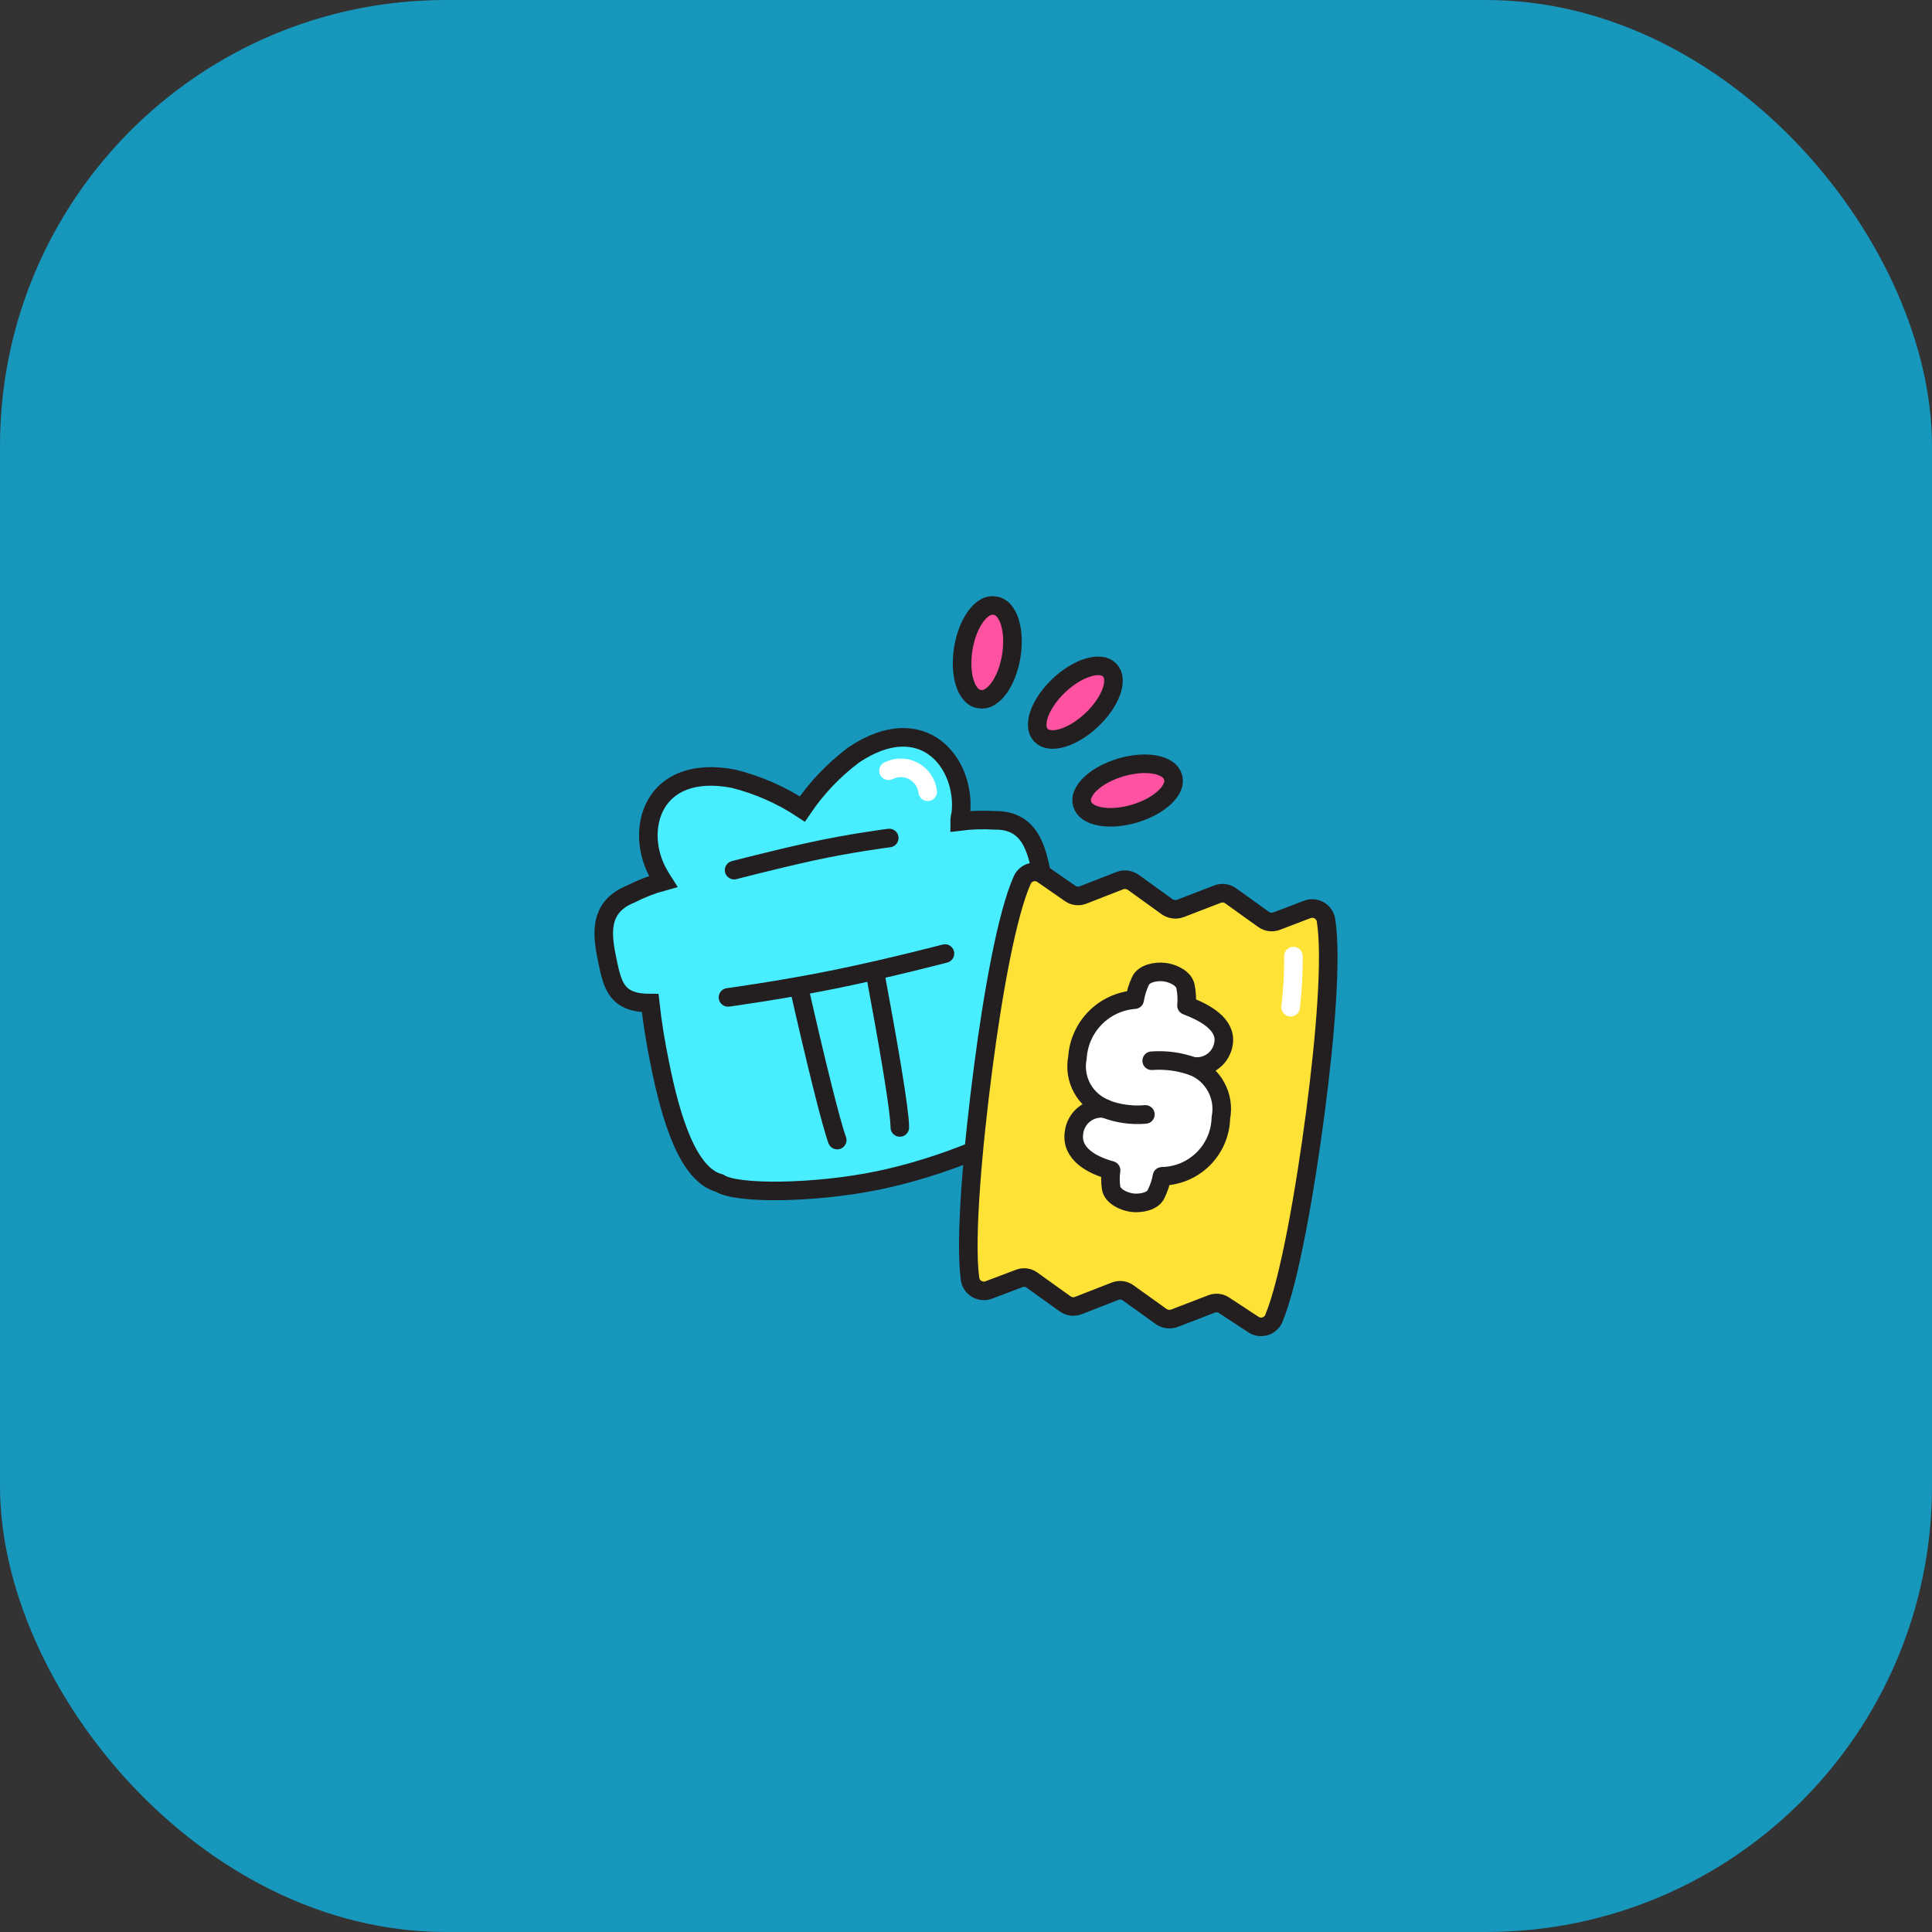 <svg width="52" height="52" viewBox="0 0 52 52" fill="none" xmlns="http://www.w3.org/2000/svg">
<rect x="0" y="0" width="52" height="52" fill="#333333" stroke="none"/>
<rect width="52" height="52" rx="12" fill="#1797BC"/>
<g clip-path="url(#clip0_17_5589)">
<path d="M28.03 23.499C27.895 22.829 27.71 22.064 26.765 22.079C26.453 22.06 26.14 22.07 25.83 22.109C25.83 22.046 25.84 21.976 25.86 21.899C26.01 20.564 24.86 19.064 22.985 20.314C22.443 20.719 21.973 21.213 21.595 21.774C21.027 21.399 20.4 21.124 19.74 20.959C17.53 20.539 17.055 22.374 17.74 23.544C17.775 23.609 17.815 23.669 17.85 23.724C17.547 23.807 17.254 23.921 16.975 24.064C16.08 24.424 16.21 25.194 16.35 25.869C16.49 26.544 16.605 26.999 17.5 26.999C17.56 27.549 17.655 28.114 17.76 28.624C18.06 30.124 18.52 31.624 19.365 31.844C19.82 32.149 21.935 32.119 23.62 31.774C25.305 31.429 27.26 30.629 27.565 30.169C28.25 29.629 28.065 28.054 27.775 26.579C27.67 26.079 27.535 25.509 27.375 24.984C28.23 24.609 28.165 24.144 28.03 23.499Z" fill="#48EEFF" stroke="#231F20" stroke-width="0.5" stroke-miterlimit="10"/>
<path d="M24.219 30.345C24.219 29.89 23.914 28.12 23.544 26.135M21.499 26.55C21.944 28.52 22.374 30.26 22.534 30.685M25.434 25.665C25.434 25.665 23.989 26.045 22.529 26.345C21.069 26.645 19.594 26.845 19.594 26.845M19.759 23.42C19.759 23.42 20.789 23.15 21.834 22.92C22.879 22.69 23.934 22.555 23.934 22.555" stroke="#231F20" stroke-width="0.5" stroke-miterlimit="10" stroke-linecap="round"/>
<path d="M23.914 20.745C24.019 20.692 24.135 20.665 24.252 20.666C24.37 20.667 24.485 20.697 24.589 20.753C24.692 20.808 24.781 20.888 24.847 20.985C24.913 21.082 24.955 21.193 24.969 21.31" stroke="white" stroke-width="0.5" stroke-miterlimit="10" stroke-linecap="round"/>
<path d="M33.714 35.636C33.759 35.67 33.81 35.693 33.864 35.705C33.919 35.716 33.975 35.715 34.029 35.702C34.083 35.69 34.133 35.665 34.177 35.63C34.22 35.595 34.255 35.551 34.279 35.501C34.704 34.501 35.134 32.001 35.404 29.941C35.674 27.881 35.849 25.756 35.689 24.766C35.68 24.712 35.659 24.66 35.628 24.614C35.596 24.569 35.555 24.531 35.508 24.503C35.46 24.476 35.407 24.459 35.352 24.454C35.297 24.449 35.241 24.457 35.189 24.476L34.364 24.791C34.306 24.814 34.243 24.821 34.181 24.814C34.119 24.806 34.06 24.782 34.009 24.746L33.124 24.111C33.074 24.074 33.015 24.051 32.953 24.043C32.891 24.035 32.828 24.043 32.769 24.066L31.769 24.451C31.711 24.472 31.648 24.479 31.586 24.471C31.525 24.464 31.466 24.441 31.414 24.406L30.499 23.746C30.448 23.711 30.389 23.688 30.327 23.68C30.266 23.672 30.203 23.68 30.144 23.701L29.144 24.091C29.087 24.113 29.024 24.12 28.963 24.111C28.902 24.102 28.844 24.078 28.794 24.041L28.074 23.541C28.03 23.508 27.979 23.485 27.924 23.474C27.869 23.463 27.813 23.465 27.759 23.479C27.706 23.492 27.656 23.518 27.613 23.554C27.571 23.59 27.537 23.635 27.514 23.686C27.104 24.601 26.724 26.721 26.459 28.761C26.194 30.801 25.959 33.331 26.109 34.426C26.118 34.481 26.138 34.533 26.169 34.579C26.201 34.625 26.242 34.664 26.29 34.692C26.337 34.72 26.391 34.737 26.446 34.742C26.502 34.747 26.557 34.74 26.609 34.721L27.429 34.411C27.487 34.388 27.549 34.38 27.61 34.388C27.671 34.396 27.73 34.419 27.779 34.456L28.664 35.091C28.715 35.128 28.773 35.152 28.835 35.161C28.898 35.17 28.961 35.163 29.019 35.141L30.019 34.751C30.077 34.729 30.14 34.722 30.201 34.731C30.262 34.739 30.32 34.764 30.369 34.801L31.254 35.436C31.306 35.471 31.365 35.494 31.426 35.502C31.488 35.509 31.551 35.502 31.609 35.481L32.609 35.096C32.667 35.073 32.729 35.065 32.79 35.073C32.851 35.081 32.91 35.104 32.959 35.141L33.714 35.636Z" fill="#FFE236" stroke="#231F20" stroke-width="0.5" stroke-miterlimit="10"/>
<path d="M34.813 25.734C34.816 26.194 34.791 26.653 34.738 27.109" stroke="white" stroke-width="0.5" stroke-miterlimit="10" stroke-linecap="round"/>
<path d="M32.86 30.085C32.916 29.803 32.871 29.51 32.734 29.258C32.598 29.005 32.377 28.808 32.11 28.7C32.206 28.713 32.304 28.707 32.397 28.683C32.491 28.658 32.579 28.615 32.656 28.556C32.733 28.496 32.797 28.423 32.845 28.338C32.893 28.254 32.923 28.161 32.935 28.065C33 27.565 32.435 27.255 31.935 27.065C31.951 26.898 31.942 26.73 31.91 26.565C31.88 26.34 31.58 26.195 31.345 26.165C31.11 26.135 30.785 26.2 30.695 26.405C30.62 26.564 30.568 26.732 30.54 26.905C30.138 26.936 29.761 27.11 29.478 27.397C29.195 27.684 29.025 28.063 29 28.465C28.944 28.747 28.989 29.039 29.127 29.29C29.265 29.541 29.488 29.736 29.755 29.84C29.655 29.825 29.554 29.83 29.456 29.855C29.359 29.88 29.267 29.925 29.188 29.987C29.108 30.049 29.042 30.126 28.994 30.214C28.945 30.303 28.915 30.4 28.905 30.5C28.83 31.065 29.405 31.365 29.905 31.5C29.882 31.656 29.882 31.814 29.905 31.97C29.935 32.19 30.235 32.34 30.47 32.37C30.705 32.4 31.035 32.335 31.12 32.13C31.193 31.981 31.245 31.823 31.275 31.66C31.692 31.654 32.09 31.486 32.385 31.192C32.681 30.899 32.851 30.502 32.86 30.085Z" fill="white" stroke="#231F20" stroke-width="0.5" stroke-linejoin="round"/>
<path d="M32.108 28.701C31.753 28.573 31.375 28.522 30.998 28.55M29.738 29.84C30.085 29.975 30.458 30.028 30.828 29.995" stroke="#231F20" stroke-width="0.5" stroke-linecap="round" stroke-linejoin="round"/>
<path d="M26.364 18.816C26.453 18.832 26.546 18.816 26.624 18.769C26.712 18.72 26.799 18.64 26.879 18.533C26.958 18.426 27.029 18.294 27.087 18.145C27.146 17.996 27.19 17.833 27.217 17.666C27.245 17.498 27.256 17.33 27.249 17.17C27.244 17.022 27.219 16.876 27.177 16.735C27.144 16.623 27.088 16.519 27.012 16.43C26.953 16.36 26.871 16.315 26.781 16.301C26.692 16.285 26.599 16.301 26.521 16.348C26.433 16.397 26.346 16.477 26.266 16.584C26.181 16.704 26.11 16.834 26.058 16.972C25.998 17.127 25.955 17.288 25.928 17.452C25.901 17.616 25.89 17.781 25.896 17.947C25.903 18.107 25.928 18.255 25.968 18.382C26.009 18.509 26.065 18.613 26.133 18.687C26.191 18.757 26.273 18.803 26.364 18.816ZM28.016 19.788C28.08 19.852 28.164 19.891 28.254 19.899C28.354 19.912 28.471 19.899 28.598 19.861C28.724 19.823 28.86 19.761 28.994 19.678C29.129 19.595 29.261 19.493 29.383 19.378C29.502 19.265 29.609 19.142 29.704 19.008C29.794 18.878 29.864 18.748 29.91 18.623C29.955 18.497 29.974 18.384 29.968 18.282C29.965 18.192 29.931 18.105 29.871 18.038C29.807 17.974 29.722 17.934 29.632 17.926C29.532 17.914 29.415 17.927 29.289 17.965C29.162 18.003 29.027 18.065 28.892 18.148C28.758 18.231 28.626 18.333 28.504 18.447C28.385 18.56 28.277 18.683 28.182 18.817C28.092 18.947 28.022 19.078 27.977 19.202C27.934 19.31 27.914 19.426 27.918 19.543C27.921 19.633 27.955 19.72 28.016 19.788ZM29.127 21.639C29.153 21.726 29.21 21.801 29.286 21.85C29.369 21.908 29.479 21.95 29.61 21.974C29.741 21.998 29.89 22.004 30.048 21.991C30.207 21.978 30.372 21.947 30.534 21.899C30.696 21.851 30.851 21.787 30.991 21.712C31.131 21.637 31.253 21.55 31.35 21.459C31.446 21.367 31.516 21.272 31.554 21.179C31.591 21.096 31.598 21.003 31.572 20.916C31.546 20.828 31.49 20.754 31.413 20.705C31.315 20.642 31.205 20.6 31.09 20.581C30.945 20.556 30.797 20.551 30.651 20.564C30.493 20.577 30.328 20.608 30.166 20.656C30.004 20.704 29.848 20.768 29.708 20.843C29.578 20.911 29.458 20.996 29.35 21.096C29.263 21.174 29.194 21.269 29.146 21.376C29.108 21.458 29.102 21.552 29.127 21.639Z" fill="#FF52A1" stroke="#231F20" stroke-width="0.5" stroke-miterlimit="10"/>
</g>
<defs>
<clipPath id="clip0_17_5589">
<rect width="20" height="20" fill="white" transform="translate(16 16)"/>
</clipPath>
</defs>
</svg>
